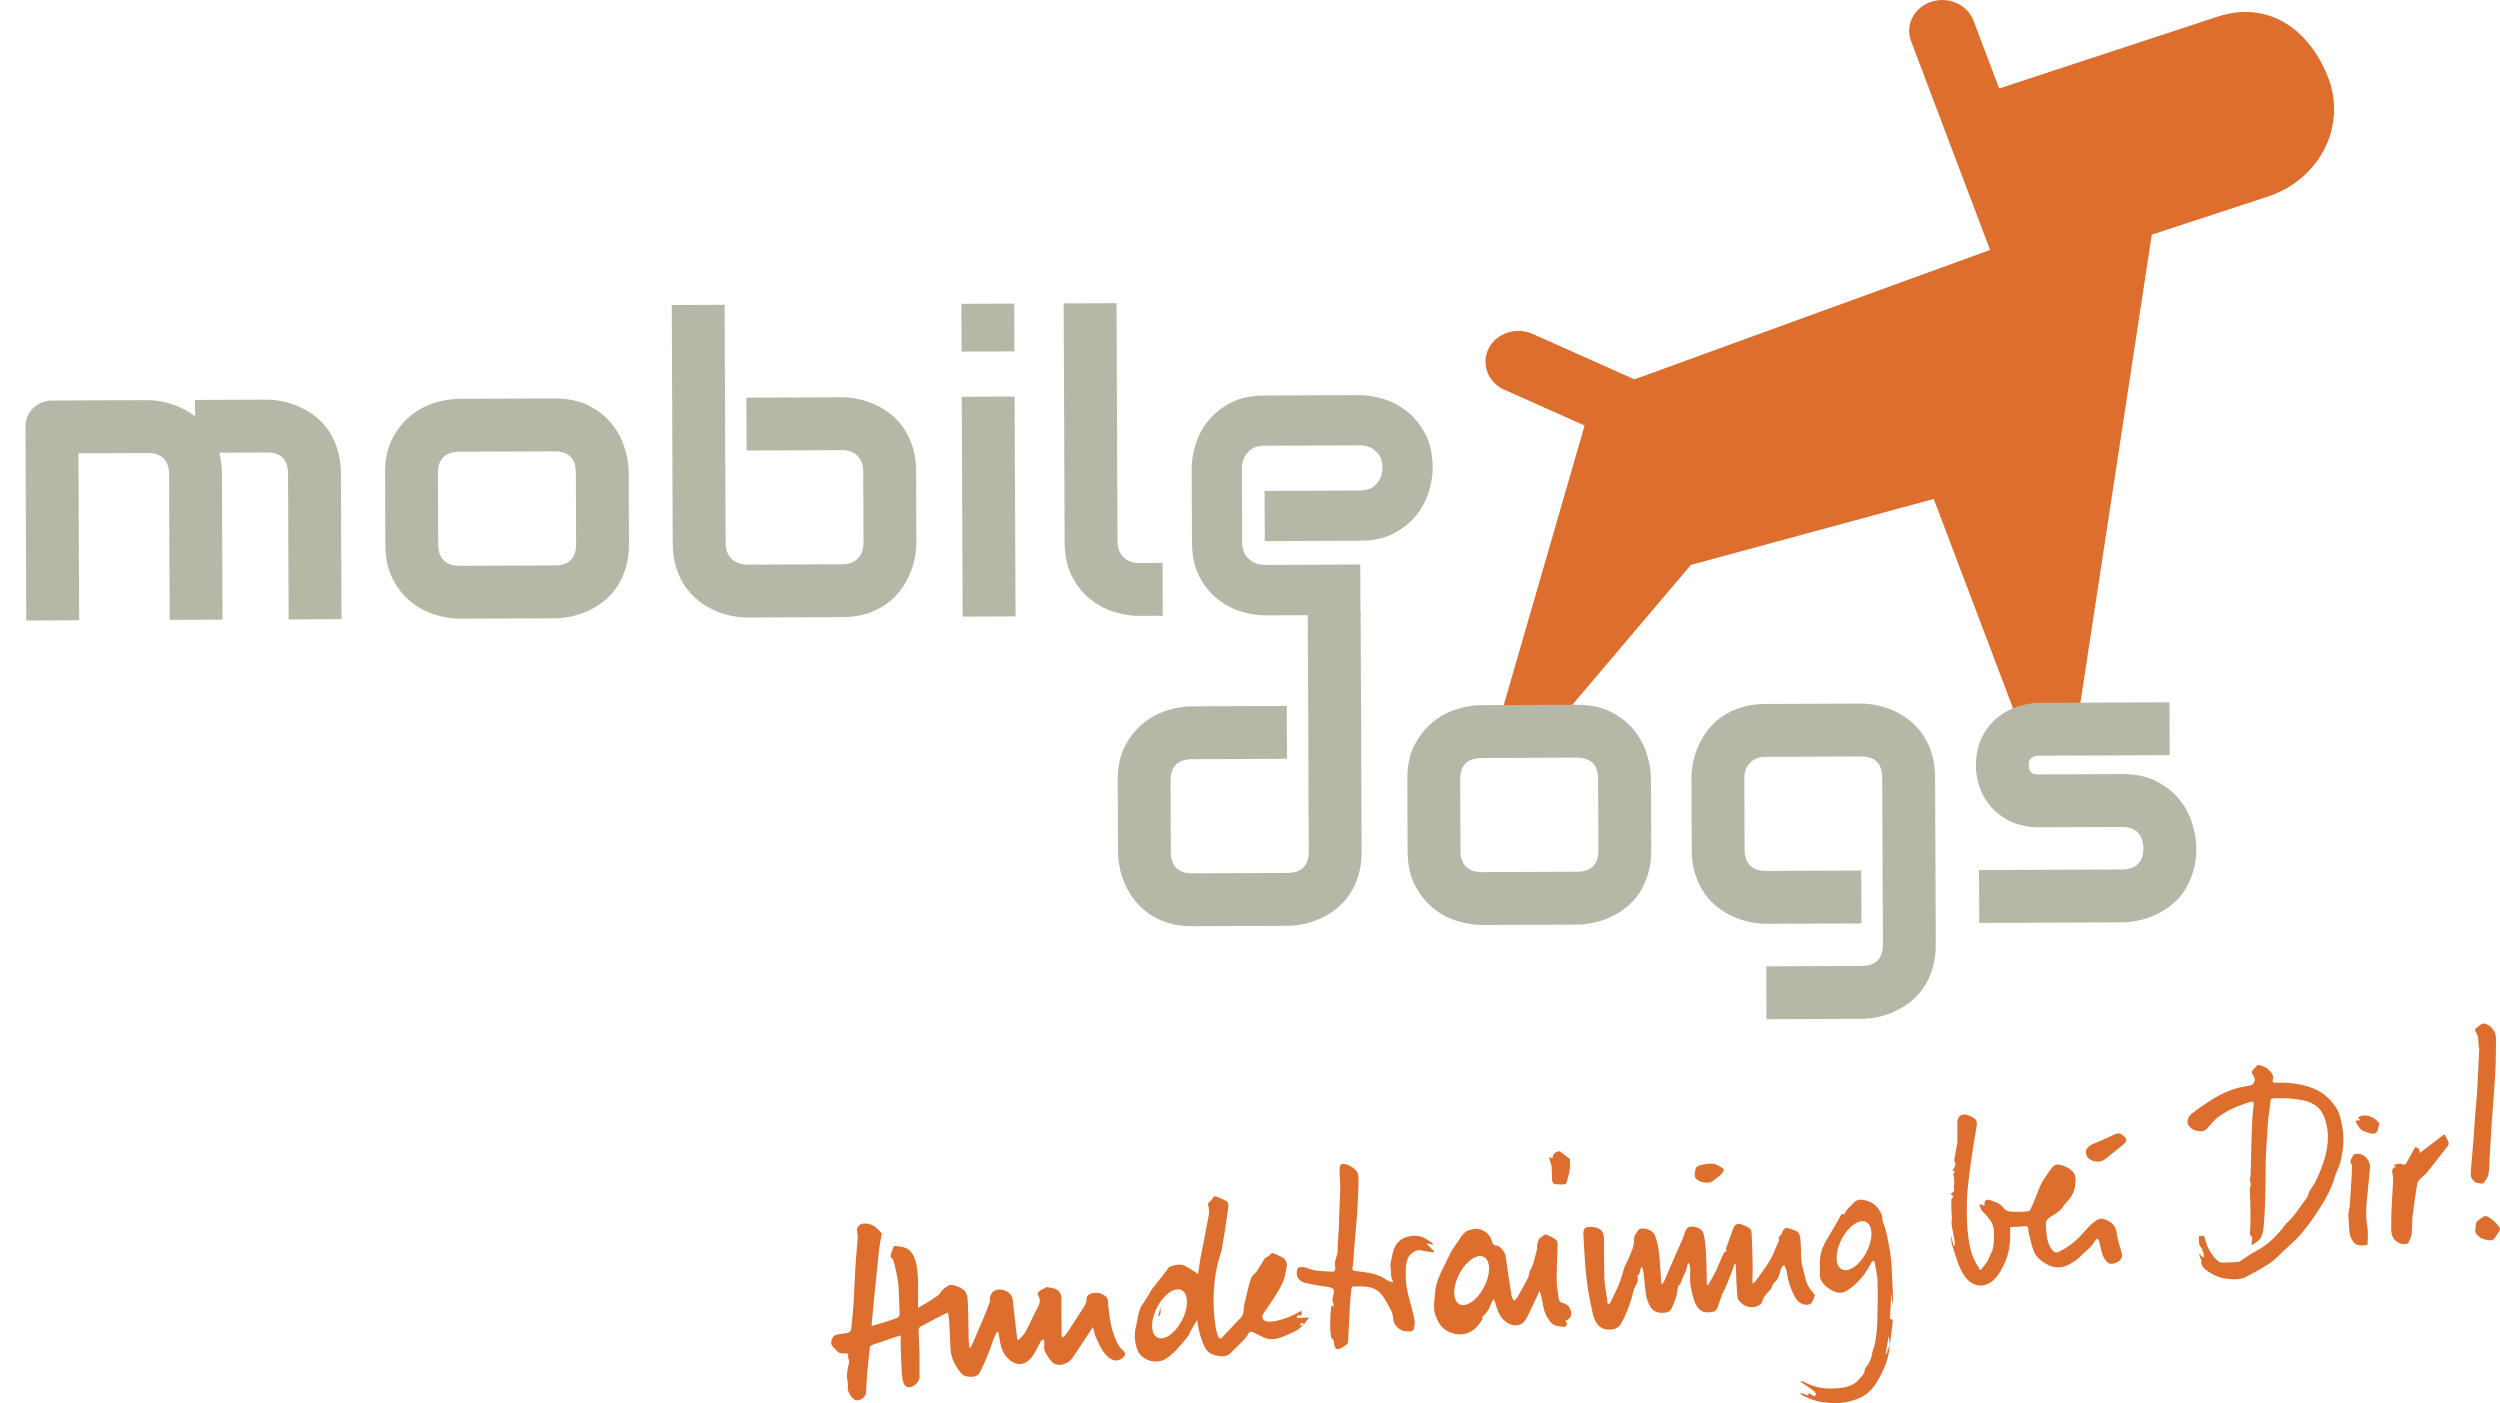 <?xml version="1.0" encoding="utf-8"?>
<!-- Generator: Adobe Illustrator 16.0.0, SVG Export Plug-In . SVG Version: 6.00 Build 0)  -->
<!DOCTYPE svg PUBLIC "-//W3C//DTD SVG 1.1//EN" "http://www.w3.org/Graphics/SVG/1.1/DTD/svg11.dtd">
<svg version="1.1" id="Ñëîé_1" xmlns="http://www.w3.org/2000/svg" xmlns:xlink="http://www.w3.org/1999/xlink" x="0px" y="0px"
	 width="5401.733px" height="3031.772px" viewBox="0 0 5401.733 3031.772" enable-background="new 0 0 5401.733 3031.772"
	 xml:space="preserve">
<path fill="#DD6E2D" d="M3216.49,753.049v-0.088c16.764-33.158,59.512-47.305,94.992-31.51l220.018,98.217l768.406-279.629
	L4129.205,88.763c-13.133-34.588,6.561-72.826,43.676-84.976c37.063-12.196,78.041,6.031,91.172,40.752l55.551,146.605
	L4791.77,35.905c111.285-36.416,200.131,29.944,239.34,133.672c39.301,103.811-19.697,218.649-131.035,255.194l-250.746,82.238
	l-156.271,1024.64H4350.01l-171.773-453.579l-524.689,142.485l-263.742,311.094h-143.047l177.086-612.206l-173.361-77.336
	C3215.002,826.264,3199.729,786.207,3216.49,753.049z"/>
<g>
	<path fill="#B7B7A8" d="M2942.079,1839.315c0.081,19.631-2.338,37.295-7.252,52.984c-4.921,15.696-11.455,29.491-19.604,41.391
		c-8.156,11.898-17.638,22.046-28.438,30.439c-10.808,8.395-22.13,15.253-33.974,20.575c-11.843,5.322-23.844,9.259-35.986,11.795
		c-12.149,2.542-23.646,3.833-34.48,3.878l-206.102,0.854c-19.631,0.081-37.22-2.331-52.766-7.253
		c-15.552-4.914-29.271-11.524-41.171-19.824c-11.899-8.301-22.047-17.851-30.441-28.658c-8.395-10.8-15.253-22.13-20.575-33.973
		c-5.323-11.844-9.26-23.837-11.795-35.987c-2.543-12.143-3.832-23.494-3.875-34.041l-0.641-154.687
		c-0.121-29.291,5.116-54.143,15.73-74.553c10.607-20.403,23.865-37.014,39.784-49.823c15.912-12.81,33.233-22.035,51.961-27.681
		c18.722-5.64,36.001-8.499,51.821-8.564l206.102-0.854l0.473,114.257l-205.223,0.85c-15.236,0.063-26.791,3.998-34.669,11.789
		c-7.878,7.799-11.786,19.165-11.724,34.106l0.637,153.808c0.064,15.532,3.992,27.229,11.791,35.106
		c7.791,7.878,19.165,11.786,34.106,11.725l206.102-0.854c15.525-0.064,27.077-4.067,34.667-12.009
		c7.582-7.941,11.346-19.383,11.284-34.324l-2.135-515.474l114.257-0.473L2942.079,1839.315z"/>
	<path fill="#B7B7A8" d="M3567.854,1836.725c0.081,19.631-2.338,37.295-7.252,52.984c-4.921,15.696-11.455,29.491-19.604,41.391
		c-8.156,11.898-17.639,22.046-28.438,30.439c-10.808,8.395-22.13,15.253-33.973,20.575s-23.844,9.259-35.986,11.795
		c-12.15,2.542-23.646,3.833-34.481,3.878l-206.102,0.854c-15.819,0.065-33.121-2.645-51.89-8.135
		c-18.774-5.484-36.171-14.572-52.188-27.25c-16.024-12.678-29.42-29.17-40.196-49.492c-10.782-20.315-16.228-45.266-16.35-74.859
		l-0.641-154.687c-0.121-29.291,5.117-54.143,15.731-74.553c10.607-20.403,23.865-37.014,39.784-49.822
		c15.911-12.811,33.232-22.036,51.961-27.682c18.722-5.64,36.001-8.499,51.82-8.564l206.102-0.854
		c29.292-0.121,54.219,5.049,74.772,15.511c20.545,10.463,37.156,23.652,49.821,39.564c12.659,15.92,21.892,33.24,27.682,51.962
		c5.791,18.728,8.719,36.149,8.786,52.258L3567.854,1836.725z M3452.96,1683.391c-0.065-15.82-4.068-27.518-12.011-35.106
		c-7.941-7.583-19.383-11.346-34.324-11.284l-205.223,0.85c-15.235,0.063-26.79,3.998-34.668,11.789
		c-7.878,7.799-11.786,19.165-11.724,34.106l0.641,154.687c0.062,14.941,4.063,26.35,12.007,34.227
		c7.942,7.878,19.529,11.785,34.765,11.722l205.223-0.85c15.525-0.064,27.078-4.067,34.668-12.009
		c7.582-7.941,11.346-19.382,11.284-34.323L3452.96,1683.391z"/>
	<path fill="#B7B7A8" d="M4182.616,2040.285c0.081,19.623-2.338,37.287-7.251,52.983c-4.92,15.689-11.454,29.491-19.604,41.391
		c-8.156,11.899-17.639,22.045-28.439,30.439c-10.807,8.395-22.129,15.253-33.973,20.576c-11.844,5.322-23.843,9.252-35.986,11.794
		c-12.149,2.536-23.646,3.834-34.481,3.879l-206.102,0.853l-0.473-114.257l206.102-0.853c15.525-0.064,27.078-4.067,34.668-12.01
		c7.582-7.941,11.346-19.383,11.283-34.323l-1.493-360.788c-0.063-14.941-3.92-26.275-11.567-34.01
		c-7.654-7.727-19.239-11.565-34.765-11.501l-206.102,0.853c-14.063,0.059-25.183,4.431-33.345,13.103
		c-8.168,8.679-12.223,19.605-12.168,32.789l0.641,154.687c0.062,14.941,4.063,26.35,12.007,34.228
		c7.941,7.877,19.528,11.784,34.765,11.722l205.223-0.85l0.474,114.257l-206.102,0.853c-10.842,0.045-22.273-1.15-34.292-3.593
		c-12.027-2.436-23.977-6.273-35.864-11.498c-11.887-5.224-23.272-11.988-34.142-20.293c-10.877-8.304-20.443-18.372-28.689-30.203
		c-8.254-11.831-14.903-25.571-19.946-41.227c-5.05-15.648-7.608-33.292-7.689-52.923l-0.641-154.687
		c-0.045-10.835,1.15-22.265,3.593-34.291c2.437-12.021,6.273-23.977,11.498-35.864c5.224-11.887,11.988-23.266,20.292-34.142
		c8.305-10.87,18.373-20.436,30.204-28.689c11.831-8.247,25.495-14.896,41.007-19.945c15.505-5.043,33.072-7.607,52.703-7.689
		l206.102-0.853c10.835-0.045,22.342,1.157,34.512,3.592c12.164,2.442,24.195,6.272,36.083,11.497
		c11.887,5.224,23.266,11.988,34.142,20.293c10.87,8.304,20.437,18.372,28.69,30.203c8.247,11.831,14.896,25.502,19.944,41.007
		c5.043,15.512,7.608,33.08,7.689,52.703L4182.616,2040.285z"/>
	<path fill="#B7B7A8" d="M4745.577,1831.849c0.081,19.631-2.338,37.295-7.252,52.984c-4.921,15.696-11.455,29.491-19.604,41.391
		c-8.156,11.899-17.639,22.046-28.438,30.439c-10.808,8.395-22.13,15.253-33.973,20.575c-11.843,5.323-23.844,9.26-35.986,11.795
		c-12.15,2.543-23.646,3.833-34.481,3.878l-309.372,1.281l-0.474-114.257l308.493-1.277c15.525-0.064,27.229-4.067,35.107-12.011
		c7.877-7.943,11.785-19.384,11.724-34.325c-1.597-30.461-17.04-45.634-46.332-45.513l-177.098,0.733
		c-25.2,0.104-46.6-4.201-64.214-12.918c-17.614-8.716-31.942-19.643-42.983-32.78c-11.041-13.139-19.01-27.313-23.907-42.529
		c-4.896-15.209-7.372-29.413-7.427-42.596c-0.105-25.488,4.345-46.965,13.356-64.437c9.005-17.464,20.372-31.649,34.102-42.548
		c13.723-10.892,28.632-18.796,44.727-23.696c16.088-4.9,31.171-7.38,45.233-7.438l280.808-1.162l0.473,114.257l-279.929,1.158
		c-5.864,0.024-10.476,0.703-13.835,2.035c-3.365,1.332-5.852,3.101-7.448,5.305c-1.604,2.204-2.55,4.557-2.827,7.043
		c-0.285,2.493-0.42,4.911-0.41,7.253c0.308,4.688,1.202,8.344,2.683,10.975c1.474,2.63,3.314,4.532,5.517,5.689
		c2.202,1.165,4.69,1.813,7.479,1.947c2.782,0.14,5.494,0.196,8.131,0.186l177.098-0.733c29.292-0.121,54.22,5.05,74.771,15.512
		c20.547,10.462,37.157,23.652,49.823,39.564c12.659,15.92,21.891,33.239,27.682,51.961
		C4742.581,1798.317,4745.51,1815.74,4745.577,1831.849z"/>
</g>
<g>
	<path fill="#B7B7A8" d="M480.849,1338.937l-114.257,0.473l-1.305-315.085c-0.063-14.941-4.064-26.274-12.007-34.008
		c-7.942-7.726-19.678-11.563-35.203-11.499l-148.534,0.614l1.494,360.787l-114.257,0.474l-1.732-418.355
		c-0.033-7.91,1.399-15.312,4.303-22.21c2.896-6.892,6.978-12.918,12.229-18.068c5.253-5.145,11.389-9.201,18.407-12.161
		c7.02-2.954,14.484-4.455,22.395-4.487l206.102-0.854c15.82-0.065,32.817,2.652,51.01,8.139
		c18.186,5.493,35.505,14.354,51.967,26.592l-0.146-35.156L576,863.49c10.835-0.045,22.266,1.158,34.292,3.594
		c12.021,2.442,23.977,6.272,35.863,11.497s23.266,11.989,34.142,20.294c10.87,8.304,20.437,18.371,28.69,30.202
		c8.247,11.832,14.896,25.503,19.945,41.008c5.042,15.512,7.607,33.079,7.688,52.702l1.305,315.085l-114.256,0.473l-1.305-315.085
		c-0.063-14.941-3.845-26.275-11.348-34.01c-7.503-7.728-19.02-11.567-34.545-11.503l-102.831,0.426
		c3.862,14.047,5.834,29.274,5.902,45.679L480.849,1338.937z"/>
	<path fill="#B7B7A8" d="M1359.082,1174.899c0.081,19.631-2.338,37.294-7.252,52.983c-4.921,15.697-11.455,29.492-19.604,41.391
		c-8.156,11.899-17.638,22.046-28.438,30.439c-10.808,8.395-22.13,15.253-33.974,20.576c-11.843,5.322-23.844,9.259-35.986,11.795
		c-12.149,2.542-23.646,3.833-34.48,3.878l-206.102,0.854c-15.82,0.065-33.122-2.645-51.891-8.136
		c-18.773-5.483-36.17-14.572-52.188-27.25c-16.024-12.677-29.42-29.17-40.196-49.491c-10.782-20.315-16.228-45.266-16.35-74.859
		l-0.641-154.687c-0.121-29.291,5.117-54.143,15.731-74.553c10.607-20.404,23.865-37.014,39.784-49.823
		c15.912-12.811,33.233-22.035,51.961-27.682c18.722-5.639,36.001-8.498,51.821-8.563l206.102-0.854
		c29.291-0.121,54.218,5.049,74.771,15.511c20.546,10.462,37.157,23.652,49.821,39.564c12.659,15.919,21.892,33.239,27.682,51.961
		c5.791,18.729,8.719,36.15,8.786,52.259L1359.082,1174.899z M1244.188,1021.564c-0.065-15.82-4.068-27.517-12.011-35.106
		c-7.941-7.582-19.382-11.346-34.323-11.283l-205.223,0.85c-15.236,0.063-26.791,3.997-34.669,11.789
		c-7.878,7.799-11.786,19.164-11.724,34.105l0.641,154.687c0.062,14.941,4.063,26.351,12.007,34.228
		c7.942,7.877,19.529,11.784,34.766,11.722l205.223-0.85c15.525-0.064,27.077-4.067,34.667-12.009
		c7.582-7.942,11.346-19.383,11.284-34.324L1244.188,1021.564z"/>
	<path fill="#B7B7A8" d="M1980.023,1172.328c0.045,10.842-1.158,22.272-3.594,34.292c-2.442,12.027-6.273,23.977-11.497,35.864
		c-5.225,11.887-11.989,23.272-20.294,34.142c-8.305,10.877-18.372,20.51-30.203,28.909c-11.83,8.398-25.5,15.122-41.005,20.165
		c-15.512,5.05-33.079,7.607-52.703,7.689l-206.102,0.853c-10.841,0.045-22.272-1.15-34.292-3.593
		c-12.027-2.436-23.977-6.273-35.864-11.498c-11.887-5.224-23.272-11.988-34.141-20.293c-10.877-8.304-20.512-18.372-28.91-30.202
		c-8.398-11.831-15.123-25.571-20.166-41.226c-5.05-15.648-7.608-33.292-7.689-52.923l-2.135-515.474l114.257-0.473l2.135,515.474
		c0.058,14.063,4.499,25.249,13.322,33.563s19.827,12.442,33.01,12.388l206.102-0.853c14.351-0.06,25.539-4.35,33.565-12.884
		c8.02-8.527,12.004-19.673,11.947-33.447l-0.641-154.687c-0.06-14.351-4.356-25.538-12.884-33.564
		c-8.534-8.02-19.537-12.005-33.009-11.948l-206.102,0.853l-0.473-114.257l206.102-0.853c10.835-0.045,22.266,1.157,34.292,3.593
		c12.021,2.442,23.977,6.273,35.864,11.497c11.887,5.225,23.265,11.989,34.141,20.294c10.87,8.304,20.437,18.372,28.69,30.203
		c8.247,11.831,14.896,25.502,19.945,41.007c5.043,15.512,7.608,33.079,7.689,52.702L1980.023,1172.328z"/>
	<path fill="#B7B7A8" d="M2191.889,759.241l-114.257,0.473l-0.428-103.271l114.257-0.473L2191.889,759.241z M2194.26,1331.843
		l-114.257,0.473l-1.967-475.044l114.257-0.473L2194.26,1331.843z"/>
	<path fill="#B7B7A8" d="M2512.42,1330.525l-50.976,0.211c-16.411,0.068-33.925-2.641-52.55-8.132
		c-18.63-5.484-36.026-14.573-52.188-27.25c-16.168-12.677-29.564-29.17-40.196-49.492c-10.631-20.315-16.008-45.267-16.13-74.86
		l-2.135-515.474l114.257-0.473l2.135,515.474c0.058,14.063,4.499,25.249,13.322,33.563s19.827,12.442,33.011,12.388l50.976-0.211
		L2512.42,1330.525z"/>
	<path fill="#B7B7A8" d="M3095.571,1010.384c0.065,15.82-2.652,32.902-8.138,51.231c-5.493,18.335-14.431,35.367-26.814,51.087
		c-12.392,15.728-28.597,28.903-48.617,39.533c-20.026,10.63-44.393,16.005-73.102,16.123l-206.102,0.854l-0.45-108.544
		l206.102-0.854c15.525-0.063,27.515-4.872,35.977-14.431c8.453-9.552,12.654-21.366,12.597-35.429
		c-0.062-14.941-4.876-26.635-14.427-35.097c-9.559-8.455-21.078-12.657-34.55-12.602l-206.102,0.854
		c-15.532,0.064-27.521,4.88-35.977,14.432c-8.461,9.559-12.654,21.365-12.597,35.428l0.661,159.521
		c0.063,15.236,4.869,27.081,14.428,35.535c9.553,8.462,21.367,12.656,35.43,12.598l205.223-0.85l0.451,108.983l-206.102,0.854
		c-15.82,0.065-32.902-2.645-51.23-8.138c-18.335-5.485-35.368-14.424-51.088-26.815c-15.728-12.383-28.903-28.589-39.533-48.615
		c-10.629-20.02-16.004-44.388-16.122-73.103l-0.664-160.399c-0.065-15.82,2.645-32.895,8.138-51.229
		c5.484-18.329,14.423-35.361,26.813-51.089c12.385-15.72,28.59-28.902,48.617-39.532c20.02-10.63,44.387-16.004,73.103-16.123
		l206.102-0.854c15.82-0.065,32.895,2.652,51.229,8.138c18.329,5.493,35.361,14.432,51.089,26.815
		c15.72,12.391,28.902,28.596,39.531,48.615C3090.077,957.309,3095.452,981.676,3095.571,1010.384z"/>
</g>
<rect id="_x3C_Slice_x3E_" x="3379.014" y="2531.602" fill="none" width="8" height="84"/>
<g>
	<g>
		<defs>
			<rect id="SVGID_1_" x="1796.013" y="2211.602" width="3605.719" height="820.171"/>
		</defs>
		<clipPath id="SVGID_2_">
			<use xlink:href="#SVGID_1_"  overflow="visible"/>
		</clipPath>
		<g clip-path="url(#SVGID_2_)">
			<defs>
				<rect id="SVGID_3_" x="1796.013" y="2211.602" width="3605.715" height="820.171"/>
			</defs>
			<clipPath id="SVGID_4_">
				<use xlink:href="#SVGID_3_"  overflow="visible"/>
			</clipPath>
			<path clip-path="url(#SVGID_4_)" fill="#DD6E2D" d="M2511.951,2891.459c3.413,0.172,6.773-0.376,8.585-2.729
				C2517.594,2890.123,2514.714,2891.048,2511.951,2891.459 M2507.742,2824.479l1.098-3.585
				C2508.244,2821.978,2507.909,2823.188,2507.742,2824.479 M2507.742,2824.479l-6.231,20.396c1.047-2.284,3.141-2.284,4.189-2.284
				C2509.092,2837.041,2506.987,2829.983,2507.742,2824.479 M4083.642,2850.243c0.869-17.439,1.748-34.547,2.627-51.655l1.414,0.058
				c0.356,6.863,0.754,13.784,1.131,20.659c1.172-6.008,1.821-11.969,1.424-17.885c-2.25-34.352-1.478-68.91-7.497-103.069
				c-3.497-19.985-6.775-39.834-14.595-58.769c-0.88-2.114-0.65-4.569-0.975-6.875c-0.344-2.445-0.271-5.038-1.172-7.253
				c-6.126-14.846-15.853-26.381-32.438-31.04c-9.643-2.696-19.192-4.808-27.568,3.848c-7.874,8.212-17.213,15.179-21.319,26.416
				c-4.073-4.031-5.695-1.096-7.391,1.793c-9.372,16.24-18.344,32.766-28.323,48.628c-8.398,13.407-14.365,27.626-16.115,42.906
				c-1.423,12.209-0.292,24.646-0.554,36.957c-0.398,18.261,21.077,32.195,34.615,36.945c12.9,4.477,23.538-2.547,32.218-8.988
				c19.788-14.846,33.862-34.683,45.18-56.211c0.682-1.256,2.377-2.021,3.622-2.979c0.88,1.106,2.378,2.111,2.576,3.311
				c2.326,14.47,6,28.928,6.377,43.443c0.775,29.738,0.273,59.534-0.702,89.273c-0.471,14.801-2.848,29.51-5.099,44.163
				c-1.026,6.624-4.827,12.882-5.748,19.46c-1.623,11.969-6.094,22.304-13.967,31.623c-2.084,2.445-2.2,6.487-3.204,9.856
				c-0.346,1.153-0.273,2.684-1.048,3.507c-6.753,7.252-12.575,16.045-20.793,21.184c-15.771,9.811-34.585,10.576-52.856,10.621
				c-19.968,0.046-38.761-5.139-56.226-14.652c-1.707-0.913-3.948-1.005-5.979-1.495c-0.271,0.535-0.522,1.017-0.774,1.495
				c9.726,6.727,19.601,13.306,29.065,20.328c2.125,1.576,3.351,4.706,4.073,7.345c0.23,0.913-2.827,3.757-3.674,3.518
				c-2.67-0.675-5.069-2.411-7.394-3.952c-1.351-0.868-2.377-2.204-3.874-3.644c-0.869,2.25-1.424,3.792-2.23,5.904
				c-5.361-1.919-10.366-3.745-15.361-5.527l-0.931,1.302c1.204,1.291,2.135,2.981,3.602,3.746
				c13.59,6.681,27.463,12.643,42.761,14.847c19.161,2.741,38.458,3.895,57.274-0.811c11.747-2.936,23.872-6.83,33.945-13.122
				c19.485-12.197,29.935-32.046,39.588-51.563c8.995-18.205,14.408-37.722,16.114-57.992c-2.628,6.624-5.245,13.213-7.854,19.837
				c-0.47-0.138-0.889-0.24-1.34-0.331c2.116-12.448,4.219-24.852,6.345-37.288c0.168-0.046,0.399-0.148,0.599-0.194
				c0.721,6.053,1.401,12.105,2.126,18.159c2.072-16.195,4.218-32.378,6.124-48.629
				C4089.934,2853.223,4089.61,2848.998,4083.642,2850.243 M4031.352,2708.321c-15.381,27.729-39.223,42.712-53.242,33.462
				c-14.032-9.25-12.932-39.241,2.45-66.981c15.381-27.729,39.222-42.713,53.242-33.462
				C4047.832,2650.591,4046.733,2680.581,4031.352,2708.321 M2561.235,2792.718c-0.922-0.993-2-1.885-3.183-2.661
				c-0.587-0.217-1.183-0.354-1.77-0.41c3.958,3.277,6.492,8.405,7.644,14.743c0.429-1.29,0.617-2.535,0.617-3.724
				C2564.542,2797.617,2563.266,2794.911,2561.235,2792.718 M2507.742,2824.479l1.098-3.585
				C2508.244,2821.978,2507.909,2823.188,2507.742,2824.479 M2507.742,2824.479l-6.231,20.396c1.047-2.284,3.141-2.284,4.189-2.284
				C2509.092,2837.041,2506.987,2829.983,2507.742,2824.479 M2507.742,2824.479l-6.231,20.396c1.047-2.284,3.141-2.284,4.189-2.284
				C2509.092,2837.041,2506.987,2829.983,2507.742,2824.479 M2507.742,2824.479l1.098-3.585
				C2508.244,2821.978,2507.909,2823.188,2507.742,2824.479 M2507.742,2824.479l1.098-3.585
				C2508.244,2821.978,2507.909,2823.188,2507.742,2824.479 M2501.511,2844.875c1.047-2.284,3.141-2.284,4.189-2.284
				c3.392-5.55,1.287-12.607,2.042-18.112L2501.511,2844.875z M2801.846,2848.016c0.565-2.592,0.922-4.191,1.277-5.722
				c3.309-0.147,6.22-0.285,9.571-0.479c-0.179-3.175-0.325-5.813-0.503-9.376c-2.953,1.303-5.508,1.976-7.581,3.322
				c-13.465,8.692-28.584,13.603-43.986,17.635c-6.324,1.633-13.13,2.352-19.706,2.261c-11.256-0.149-16.658-8.702-11.161-17.257
				c6.324-9.901,13.361-19.323,19.758-29.122c5.832-8.931,11.601-17.976,16.71-27.237c3.561-6.441,6.681-13.316,8.681-20.283
				c2.628-9.125,4.272-18.501,5.643-27.865c0.419-2.89-1.068-6.201-2.346-9.033c-4.051-8.942-13.642-10.634-21.443-14.71
				c-5.371-2.845-9.905-4.432-13.663,2.353c-1.079,1.93-4.398,2.649-6.66,3.985c-1.424,0.88-3.256,1.634-4.042,2.89
				c-5.35,8.646-10.229,17.587-15.789,26.084c-2.429,3.758-6.24,6.636-9.266,10.051c-1.56,1.78-3.403,3.598-4.074,5.768
				c-2.554,8.027-4.805,16.147-6.931,24.268c-1.539,5.95-2.586,12.016-4.009,18.021c-1.435,6.099-3.76,12.06-4.461,18.262
				c-1.005,9.17,0.24,18.341-7.55,26.096c-13.747,13.738-26.594,28.346-39.997,42.428c-3.151,3.266-6.837,2.009-8.313-2.8
				c-2.021-6.429-4.294-12.973-5.32-19.597c-4.952-31.909-5.685-64.012-2.659-96.115c1.173-12.436,3.299-24.839,6.01-37.048
				c2.911-13.019,8.083-25.604,10.439-38.726c5.016-27.82,9.058-55.835,12.952-83.85c0.785-5.823,2.252-13.122-4.125-17.107
				c-6.618-4.088-14.073-6.966-21.391-9.901c-3.246-1.246-6.199-0.628-7.518,3.746c-0.754,2.455-3.863,4.134-5.665,6.395
				c-1.863,2.308-5.423,5.573-4.806,7.206c5.78,15.041,0.115,29.5-2.23,43.924c-3.811,23.16-9.13,46.128-13.402,69.241
				c-2.23,12.004-3.644,24.166-5.612,37.528c-2.712-2.067-4.429-3.598-6.324-4.762c-7.34-4.558-14.386-9.696-22.177-13.352
				c-10.68-5.002-21.778-2.066-32.039,1.68c-3.686,1.348-5.811,6.636-8.691,10.142c-0.534,0.673-1.099,1.347-1.634,2.021
				c-9.946,12.585-19.883,25.216-29.777,37.857c-0.67,0.823-0.901,1.931-1.456,2.832c-4.23,6.921-8.47,13.899-12.701,20.81
				c-3.884,6.35-9.255,12.311-11.36,19.186c-3.706,12.106-5.047,24.885-8.146,37.231c-4.031,16.137-2.858,31.576,2.367,47.475
				c8.522,25.947,41.431,33.347,59.65,22.875c20.836-11.957,34.259-30.516,48.918-47.909c4.334-5.139,6.376-12.014,9.706-17.964
				c3.35-5.974,7.015-11.729,11.392-19.038c2.408,11.729,3.727,21.722,6.596,31.281c3.099,10.289,6.439,20.807,11.832,30.137
				c6.397,11.045,17.904,14.79,31.087,16.526c11.203,1.438,19.318-2.011,25.695-9.319c12.155-13.99,28.479-24.508,37.033-41.524
				c0.712-1.394,5.466-2.398,7.382-1.588c8.377,3.654,16.281,8.224,24.543,12.061c11.423,5.287,23.547,4.328,34.814,0.583
				c12.627-4.227,24.815-9.948,36.636-16.001c5.529-2.855,9.738-8.005,14.512-12.116c0.011-0.035,0-0.058,0.011-0.081
				c-0.974,0.332-1.937,0.766-2.932,0.902c-1.937,0.343-3.937,0.435-5.906,0.629c1.1-1.349,1.896-3.222,3.32-3.941
				c2.544-1.336,5.737-2.523,5.518,2.41c0.031-0.011,0.063-0.021,0.094-0.034c3.979-5.104,7.968-10.21,12.208-15.589
				C2819.833,2847.091,2811.113,2847.525,2801.846,2848.016 M2552.366,2855.53c-8.942,16.138-20.752,27.957-31.83,33.2
				c-2.942,1.393-5.822,2.317-8.585,2.729c-4.744,0.731-9.131-0.022-12.827-2.466c-14.031-9.251-12.931-39.242,2.45-66.97
				c15.381-27.74,39.222-42.725,53.253-33.462c0.502,0.332,0.995,0.696,1.455,1.085c3.958,3.277,6.492,8.405,7.644,14.743
				C2566.428,2818.038,2562.492,2837.271,2552.366,2855.53 M2808.16,2864.655c0.01-0.011,0.021-0.011,0.031-0.022l-0.031,0.033
				V2864.655z M2508.84,2820.894c-0.596,1.084-0.931,2.295-1.098,3.585L2508.84,2820.894z M2505.7,2842.591
				c3.392-5.55,1.287-12.607,2.042-18.112l-6.231,20.396C2502.558,2842.591,2504.652,2842.591,2505.7,2842.591 M2507.742,2824.479
				l-6.231,20.396c1.047-2.284,3.141-2.284,4.189-2.284C2509.092,2837.041,2506.987,2829.983,2507.742,2824.479 M2507.742,2824.479
				l1.098-3.585C2508.244,2821.978,2507.909,2823.188,2507.742,2824.479 M2507.742,2824.479l1.098-3.585
				C2508.244,2821.978,2507.909,2823.188,2507.742,2824.479 M2507.742,2824.479l-6.231,20.396c1.047-2.284,3.141-2.284,4.189-2.284
				C2509.092,2837.041,2506.987,2829.983,2507.742,2824.479 M5060.924,2434.299c-2.701-15.041-5.496-29.27-14.346-42.472
				c-13.748-20.477-31.914-35.13-55.773-42.862c-23.947-7.742-48.711-10.575-73.871-9.512c-5.904,0.285-7.652-2.547-6.156-6.784
				c2.775-8.121-1.572-13.259-6.398-18.787c-6.438-7.399-15.391-11.009-24.438-12.973c-2.701-0.583-7.027,6.188-10.668,9.467
				c-4.357,3.94-5.174,7.355-1.102,12.54c7.645,9.798,2.598,21.767-9.297,23.217c-31.934,3.884-60.08,16.617-86.246,33.965
				c-12.689,8.417-25.412,16.822-37.232,26.335c-4.418,3.553-8.346,9.901-8.848,15.326c-0.9,9.902,8.92,19.564,19.424,21.438
				c3.895,0.708,7.945,1.347,11.82,0.959c2.867-0.251,6.293-1.45,8.271-3.369c9.57-9.365,17.539-20.66,28.313-28.449
				c20.344-14.698,43.828-24.165,68.068-31.611c5.057-1.541,7.654-0.193,7.078,5.379c-1.225,12.3-2.795,24.6-3.318,36.958
				c-1.131,25.707-1.729,51.413-2.451,77.122c-0.377,12.06-0.461,24.164-0.826,36.226c-0.23,7.022-3.1,14.081,0.471,21.104
				c0.555,1.052-0.146,2.787-0.471,4.181c-0.576,2.547-2,5.036-1.875,7.537c1.424,32.103,2.775,64.16,0.42,96.252
				c-0.127,1.438,0.574,3.46,1.674,4.374c3.803,3.221,3.676,6.817,2.451,11.055c-0.725,2.592-0.502,5.424-0.701,8.12
				c0.605,0.285,1.256,0.525,1.885,0.811c3.863-2.695,7.936-5.139,11.559-8.073c10.5-8.452,11.549-21.482,12.699-32.526
				c2.922-28.3,3.152-56.896,3.969-85.345c0.609-20.854-0.072-41.707,0.65-62.516c0.68-19.7,2.451-39.31,3.674-58.964
				c0.432-6.818,0.283-13.646,1.047-20.374c1.455-12.973,3.656-25.844,5.027-38.817c1.004-9.423,0.607-9.812,10.795-10.143
				c20.344-0.719,40.615,0.149,60.633,4.466c21.59,4.614,37.486,15.668,45.16,36.089c9.088,24.132,9.822,48.913,4.596,73.901
				c-5.004,24.029-14.27,46.767-25.137,68.82c-2.902,5.903-7.75,10.849-10.922,16.617c-2.65,4.808-3.1,10.917-6.326,15.199
				c-13.547,17.862-24.74,37.517-41.766,52.854c-1.895,1.77-3.645,3.745-5.193,5.813c-17.139,22.532-36.436,42.713-62.551,56.211
				c-11.799,6.11-22.396,14.276-33.588,21.438c-1.424,0.959-3.068,2.066-4.67,2.158c-11.455,0.674-22.867,1.451-34.291,1.451
				c-3.445,0-7.748-1.395-10.24-3.609c-13.979-12.393-22.271-28.163-27.193-45.648c-1.35-4.854-1.328-11.488-10.094-7.789
				c-0.826,0.389-2.229-0.433-3.455-0.719c-0.125,1.782-0.521,3.072-0.25,4.283c1.506,6.246-1.518,12.962,3.781,19.071
				c3.539,4.031,4.939,9.946,6.668,15.189c0.754,2.398-0.053,5.276-0.219,9.263c-3.707-3.645-5.959-5.905-8.209-8.12
				c-0.516,0.342-1.018,0.685-1.539,1.061c1.191,2.89,2.365,5.723,3.568,8.601c0.545,1.394,1.803,2.832,1.572,4.044
				c-1.729,8.976,3.529,15.131,9.748,20.03c12.826,9.947,27.244,17.063,44.059,19.117c15.369,1.885,30.709,2.604,44.637-4.796
				c17.172-9.08,34.186-18.638,50.258-29.408c10.166-6.862,18.637-16.091,27.559-24.553c13.695-12.974,28.344-25.229,40.33-39.504
				c14.473-17.21,27.518-35.7,39.496-54.635c12.795-20.272,24.658-41.138,31.182-64.48c3.299-11.82,9.979-22.83,12.973-34.695
				C5063.049,2485.668,5065.572,2460.303,5060.924,2434.299 M4953.035,2675.807c-2.521,1.977-5.172,3.804-7.611,5.916
				c-13.748,11.866-27.391,23.789-41.17,35.654c-1.443,1.2-3.289,2.399-5.141,2.696c-8.25,1.438-11.371,8.165-16.471,12.837
				c0.377,0.616,0.723,1.244,1.102,1.861c6.324-2.501,13.264-4.123,18.791-7.732c5.824-3.746,10.293-9.422,15.289-14.275
				c9.727-9.457,19.379-19.015,29.191-28.346c2.523-2.444,5.676-4.226,8.555-6.35L4953.035,2675.807z M4976.563,2647.564
				c-2.375,6.235-11.945,4.271-14.396,10.415c0.576,0.399,1.119,0.822,1.697,1.211c1.799-0.628,3.654-1.918,5.422-1.827
				C4976.805,2657.706,4978.133,2656.313,4976.563,2647.564 M4865.041,2743.039c-1.34,0.674-2.113,2.501-3.139,3.803
				c1.852,0.47,4.721,1.965,5.318,1.336c2.303-2.352,3.854-5.333,5.369-7.64C4870.697,2741.121,4867.703,2741.749,4865.041,2743.039
				 M5139.869,2425.802c-9.496-10.964-21.17-17.302-36.436-15.098c-2.92,0.435-5.645,2.365-8.867,3.803
				c2.449,2.741,3.695,4.078,5.916,6.579c-8.064-1.485-11.771,0.286-10.115,3.7c2.021,4.134,4.994,7.834,7.516,11.717
				c5.078,7.743,14.021,8.852,21.896,11.741c5.82,2.112,12.699,2.009,15.766-2.547c3.404-5.094,3.73-12.117,5.301-18.364
				C5140.949,2426.899,5140.27,2426.271,5139.869,2425.802 M3721.74,2524.019c-9.529-7.412-20.093-11.489-32.678-9.423
				c-4.324,0.822-8.617,1.634-12.942,2.41c-6.031,1.097-12.009,3.837-12.679,9.661c-0.922,7.583-5.142,16.663,4.229,22.67
				c3.225,2.067,6.827,4.191,10.566,4.809c8.24,1.484,16.144,3.164,24.06-3.46c6.911-5.769,14.607-10.337,20.24-17.726
				C3725.698,2528.723,3725.059,2526.611,3721.74,2524.019 M5401.477,2654.005c-5.299-9.9-13.844-17.016-23.045-23.548
				c-4.348-3.084-8.869-4.135-13.393-1.108c-4.775,3.175-9.205,6.863-13.592,10.529c-1.926,1.577-4.01,20.991-2.752,23.104
				c0.102,0.147,0.344,0.251,0.449,0.479c7.246,12.506,19.371,16.104,35.391,16.583c0.848-0.674,3.738-2.204,5.477-4.568
				c3.861-5.229,7.234-10.758,10.543-16.377C5401.424,2657.648,5402.125,2655.25,5401.477,2654.005 M3392.151,2505.471
				c0-1.165-1.613-2.454-2.765-3.368c-6.816-5.23-13.684-10.37-19.422-14.698c-11.445,1.302-14.67,7.834-15.79,15.851
				c-2.712-1.29-4.429-2.158-7.497-3.654c0.796,2.891,1.152,4.181,1.54,5.527c1.455,5.243,3.727,10.439,4.251,15.772
				c0.889,9.217,0.659,18.593,1.015,27.865c0.199,5.049,1.769,9.514,7.937,9.993c5.497,0.435,11.088,0.184,16.606,0.435
				c4.638,0.239,6.732-1.919,7.654-6.155c1.79-8.212,4.627-16.287,5.8-24.6C3392.579,2520.9,3392.213,2513.157,3392.151,2505.471
				 M4586.453,2452.995c-0.354-0.286-0.678-0.572-1.004-0.823c-4.869-3.837-9.361-4.42-15.57-1.382
				c-15.664,7.584-31.809,14.367-47.932,21.082c-9.09,3.849-15.361,10.861-15.236,17.93c0.9,3.027,1.152,6.396,2.795,8.943
				c7.268,10.895,24.596,14.846,36.188,7.686c7.047-4.374,13.139-10.187,19.641-15.384c7.279-5.813,14.775-11.34,21.664-17.484
				C4597.104,2464.575,4596.799,2461.697,4586.453,2452.995 M5120.699,2524.874c1.854-18.204-14.041-34.638-30.709-31.508
				c-2,0.331-4.943,1.336-5.498,2.775c-2.502,6.497-9.801,12.447-3.047,20.385c0.797,0.947,0.576,2.832,0.523,4.316
				c-0.178,7.024-0.355,14.035-0.773,21.002c-0.826,14.413-1.855,28.791-2.797,43.204c-0.482,6.966-0.68,13.979-1.455,20.945
				c-0.65,6.099-2.848,12.151-2.795,18.204c0.125,11.683,1.518,23.309,2.094,34.992c0.428,8.6,2.848,16.479,8.051,23.458
				c7.371,9.89,17.822,9.559,31.16,6.955c0.273-8.497,0.955-17.199,0.754-25.901c-0.145-6.339-1.496-12.632-2.229-18.981
				c-2.221-19.312-1.623-38.577,0.648-57.901C5117.035,2566.205,5118.658,2545.5,5120.699,2524.874 M5290.521,2468.229
				c-2.41-5.904-5.676-11.489-8.828-17.588c-17.988,13.692-34.992,26.621-53.305,40.6c0.053-8.165-3.068-11.431-10.072-12.585
				c-6.471,11.773-12.816,23.549-19.518,35.118c-0.953,1.644-4.9,3.699-5.496,3.231c-7.32-5.573-14.271-0.342-21.664-0.239
				c1.969,1.826,3.518,3.208,5.025,4.603c-1.799,0.822-4.156,1.21-5.256,2.547c-1.465,1.826-2.828,4.385-2.723,6.543
				c0.324,5.722,2.324,11.386,2.127,17.005c-0.902,23.31-2.482,46.573-3.623,69.814c-0.357,7.559-0.326,15.143-0.326,22.69
				c-0.031,11.011-1.58,22.065,3.152,32.721c4.67,10.575,19.014,17.885,30.334,14.847c1.191-0.331,2.898-0.959,3.275-1.873
				c2.67-6.339,6.439-12.643,7.246-19.221c1.498-12.643,0.377-25.514,1.842-38.145c2.807-23.845,6.43-47.623,10.305-71.32
				c0.598-3.644,3.916-7.148,6.721-10.096c3.875-4.123,8.9-7.298,12.545-11.568c7.789-9.183,15.045-18.845,22.49-28.357
				c8.252-10.473,16.545-20.9,24.521-31.612C5290.615,2473.563,5291.316,2470.205,5290.521,2468.229 M5375.383,2214.228
				c-11.693-7.161-17.59,2.01-24.992,7.435c-6.398,4.762,0.252,8.074,1.371,11.968c0.879,3.027,2.408,6.008,2.732,9.137
				c0.703,6.773,0.871,13.546,1.227,20.374c0.418,0,0.848,0,1.244,0.047c-0.596,12.928-1.15,25.854-1.801,38.771
				c-0.994,20.191-1.791,40.372-3.119,60.551c-1.08,16.491-2.9,32.914-4.156,49.395c-1.342,17.598-2.24,35.129-3.613,52.671
				c-1.781,22.921-3.676,45.75-5.811,68.625c-0.797,8.645,2.357,15.28,9.184,20.568c3.621,2.831,16.836,5.036,18.688,2.443
				c4.105-5.87,9.119-12.014,10.348-18.604c2.229-12.242,1.977-24.886,2.721-37.379c1.549-24.987,2.879-50.067,4.553-75.102
				c2.473-36.043,5.623-72.085,7.592-108.22c1.33-23.983,1.299-47.999,1.479-72.074
				C5393.131,2231.666,5387.184,2221.433,5375.383,2214.228 M3082.297,2687.205c3.738,0.194,6.114-0.149,8.188,0.479
				c2.052,0.628,3.811,2.158,5.685,3.267c-0.387-2.833-1.413-5.048-3.172-6.293c-4.566-3.267-9.402-6.247-14.24-9.091
				c-16.02-9.41-42.113-6.235-55.598,6.202c-12.084,11.11-13.874,26.049-17.067,40.462c-1.173,5.333-2.639,11.191-1.518,16.343
				c2.177,9.707-0.87,20.237,5.172,29.259c0.125,0.194-0.335,0.72-1.382,2.844c-4.471-1.93-9.57-3.175-13.486-5.916
				c-10.596-7.491-22.521-11.626-35.066-14.115c-10.565-2.078-21.307-3.278-32.061-4.478c-4.24-0.491-5.936-2.124-5.486-6.098
				c0.754-6.305,1.655-12.598,2.125-18.947c1.026-12.882,1.707-25.798,2.754-38.681c1.634-19.895,3.832-39.731,5.162-59.626
				c1.382-20.522,2.199-41.092,2.869-61.648c0.252-8.222,0.744-16.776-1.099-24.702c-2.304-9.9-19.528-20.898-30.491-21.436
				c-4.616-0.239-7.789,1.154-8.354,5.962c-0.44,3.745-1.12,7.549-0.994,11.283c0.377,11.204,1.8,22.44,1.601,33.644
				c-0.334,20.614-1.58,41.184-2.386,61.75c-0.22,5.769,0.093,11.536-0.22,17.246c-0.88,15.909-2,31.76-2.911,47.623
				c-0.241,4.237,0.377,8.508-0.137,12.642c-1.35,11.102-8.753,21.231-5.036,33.154c0.638,2.021-0.366,4.659-1.12,6.875
				c-0.419,1.051-2.031,2.638-3.026,2.536c-12.952-0.618-26.009-0.869-38.804-2.639c-8.334-1.199-16.166-5.379-24.511-7.013
				c-4.377-0.821-12.104-0.479-13.381,1.816c-2.534,4.568-3.184,11.306-1.791,16.445c2.146,7.972,9.361,13.545,17.287,15.418
				c16.365,3.894,33.045,6.783,49.766,8.987c10.335,1.394,14.533,5.196,11.989,14.949c-1.811,7.104-3.979,13.934-0.356,21.037
				c0.649,1.256,0.408,2.935,0.439,4.374c0.021,0.525-0.407,1.062-0.743,1.838c-1.226-0.913-2.198-1.644-3.779-2.843
				c-0.807,5.63-1.958,10.529-2.126,15.474c-0.618,17.737-2.105,35.461,1.246,53.048c0.209,1.063,0.073,2.695,0.691,3.027
				c6.366,3.175,4.994,9.33,6.167,14.515c1.947,8.464,4.429,10.667,12.742,7.687c5.843-2.067,10.68-6.921,15.801-10.758
				c0.837-0.628,1.068-2.308,1.151-3.506c1.299-25.902,2.419-51.759,3.906-77.613c0.691-12.494,1.905-24.989,3.204-37.483
				c0.198-1.827,2.408-4.99,3.612-4.943c12.45,0.284,25.464-0.868,37.254,2.157c24.982,6.442,33.39,28.644,44.06,48.001
				c2.953,5.299,4.921,11.684,5.13,17.645c0.22,6.727,2.042,11.683,6.398,17.153c8.638,10.951,19.8,13.407,32.668,11.865
				c2.335-0.238,5.832-3.117,6.198-5.24c1.1-6.386,2.251-13.261,0.995-19.496c-3.194-15.771-7.445-31.384-11.717-46.96
				c-5.811-21.277-8.344-42.907-6.984-64.813c0.461-7.457,1.718-15.382,4.964-22.063c4.292-8.841,16.868-19.563,30.176-15.716
				c8.03,2.308,16.71,2.695,25.097,3.895l1.309-1.918C3093.877,2698.842,3088.695,2693.646,3082.297,2687.205 M4583.303,2704.119
				c-4.168-13.979-8.197-28.152-10.438-42.531c-1.678-10.666-7.424-17.872-16.074-22.817c-8.428-4.854-17.967-8.6-27.568-1.599
				c-4.166,3.083-8.598,5.974-12.166,9.627c-7.623,7.675-14.689,15.898-22.072,23.824c-13.266,14.275-28.783,25.523-46.656,34.021
				c-6.326,2.979-9.967,1.301-13.947-3.701c-12.795-16.148-12.545-35.071-13.969-54.007c-0.795-10.621,5.047-14.995,12.943-19.507
				c6.283-3.608,12.574-7.549,17.674-12.493c5.674-5.481,9.549-12.643,14.994-18.398c9.799-10.335,16.646-22.156,17.789-36.043
				c0.857-10.427,2.648-21.722-6.473-30.184c-8.67-8.12-19.357-12.872-31.262-14.082c-3.373-0.285-8.146,2.112-10.514,4.717
				c-5.152,5.665-8.975,12.391-13.674,18.501c-15.244,19.653-20.67,43.58-30.922,65.438c-2.396,5.049-3.391,12.301-11.158,12.734
				c-12.105,0.628-24.273,1.302-36.271,0.285c-5.141-0.434-11.643-3.791-14.543-7.822c-7.34-10.279-18.586-13.316-29.412-17.108
				c-8.072-2.833-13.391,2.398-11.318,9.947c0.125,0.525-0.355,1.199-0.702,2.159c-3.202-1.051-6.25-2.068-10.741-3.506
				c1.643,5.195,2.071,9.364,4.166,12.493c2.879,4.18,7.299,7.4,10.545,11.386c4.303,5.243,8.951,10.484,11.998,16.434
				c6.629,12.883,4.797,27.056,4.576,40.794c-0.125,6.155-1.477,12.403-3.027,18.455c-1.098,4.181-3.822,8.029-5.371,12.163
				c-4.303,11.479-11.35,21.14-20.887,31.418c-5.404-9.411-11.152-17.347-14.701-26.038c-7.969-19.758-11.047-40.749-12.963-61.693
				c-1.633-17.977-1.508-36.192-1.455-54.258c0.053-12.255,0.869-24.601,2.146-36.854c2.053-19.609,4.43-39.161,7.275-58.678
				c3.592-24.885,7.52-49.737,11.916-74.53c1.236-6.92-0.146-12.494-5.443-16.479c-4.199-3.177-9.372-5.426-14.49-7.06
				c-12.671-4.043-22.197,3.506-21.875,16.332c0.325,13.784,0.074,27.637,0.074,41.41c0,0.879-0.042,1.736-0.221,2.559
				c-2.176,12.06-4.397,24.028-6.471,36.088c-0.25,1.588-0.105,3.7,0.797,4.957c3.371,4.603,0.92,8.793-0.902,12.916
				c-0.879,1.977-2.773,3.563-4.826,6.008c2.377,0.193,3.832,0.285,6.576,0.479c-1.571,3.176-2.848,5.769-3.947,8.03
				c0.68,2.694,1.748,5.379,1.904,8.165c0.273,4.614,0.893,9.468-0.303,13.842c-1.674,5.961,4.701,14.366-5.424,18.021
				c-0.597,0.193-1.225,2.398-0.828,2.831c1.478,1.68,5.006,3.222,4.797,4.421c-0.295,2.112-3.936,3.938-4.043,5.961
				c-0.428,8.794-0.146,17.633,0.074,26.427c0.146,6.202,1.654,12.494,0.649,18.456c-1.916,11.58,2.45,22.109,4.021,33.106
				c1.08,7.446,3.875,14.802,1.707,22.339c-0.754,0.148-1.477,0.239-2.199,0.344c-1.33-6.682-2.629-13.317-3.926-19.998
				c-0.357,0.057-0.754,0.057-1.1,0.103c0.126,2.354,0.271,4.717,0.346,7.059c0.396,8.987,3.979,17.164,6.575,25.615
				c5.728,18.548,11.476,37.002,22.763,53.242c9.129,13.122,27.023,25.662,48.059,17.005c10.65-4.42,18.449-12.437,24.691-21.573
				c15.098-22.099,23.463-46.503,25.096-72.896c0.6-9.707,0.148-19.403,0.148-29.019c8.092-0.377,15.736-0.868,23.443-1.108
				c4.795-0.194,11.895-1.873,13.895,0.434c2.92,3.358,1.84,9.708,3.098,14.664c3.068,12.301,5.697,24.794,10.041,36.705
				c4.775,13.076,15.621,22.201,27.662,29.031c15.246,8.588,31.496,10.427,47.936,1.679c9.895-5.288,19.422-10.906,26.994-19.176
				c10.418-11.385,24.541-19.654,31.158-34.352c0.627-1.348,3.078-1.931,5.297-3.267c1.102,2.398,2.127,3.986,2.609,5.756
				c2.691,10.29,4.543,20.854,8.166,30.858c2.178,5.858,6.125,12.003,11.068,15.851c6.596,5.186,19.799,0.823,26.512-6.245
				C4586.779,2716.327,4585.281,2710.799,4583.303,2704.119 M4457.928,2553.14c-1.15-2.832-3.801-5.722-6.521-7.114
				c-1.027-0.525-5.455,2.74-6.482,5.048c-6.563,14.755-12.668,29.646-18.781,44.596c-0.357,0.869,0.574,2.205,1.141,4.364
				c2.449-1.828,4.408-3.027,6.049-4.558c4.871-4.522,9.373-9.422,14.471-13.751
				C4455.877,2574.908,4461.229,2561.408,4457.928,2553.14 M3920.375,2796.853c-8.093-9.56-15.821-19.163-18.595-31.703
				c-2.848-12.791-7.392-25.274-9.099-38.155c-1.895-14.23-0.816-28.837-2.073-43.147c-0.827-9.284-0.45-19.939-11.37-24.851
				c-6.2-2.787-12.963-4.853-19.717-5.961c-2-0.286-5.318,3.506-7.099,6.063c-2.252,3.209-2.564,8.211-5.424,10.474
				c-4.24,3.311-5.046,5.995-2.397,9.033c-2.325,5.425-4.24,10.141-6.346,14.697c-4.9,10.712-8.846,21.916-15.014,31.863
				c-9.455,15.189-20.375,29.51-30.825,44.117c-0.974,1.337-2.995,2.01-6.032,3.939c0.199-15.816,0.765-29.75,0.514-43.637
				c-0.44-22.304-1.257-44.597-2.335-66.889c-0.147-3.027-1.989-7.115-4.449-8.749c-5.581-3.644-11.843-6.487-18.167-8.794
				c-7.088-2.546-13.842,0.765-16.408,7.686c-5.758,15.431-11.235,31.007-16.826,46.619c0.933,0.719,2.167,1.678,2.492,1.964
				c-2.911,2.936-6.345,5.002-7.769,8.029c-4.639,9.798-8.47,19.939-12.691,29.887c-1.339,3.072-2.816,6.099-4.354,9.079
				c-2.231,4.329-4.482,8.657-6.858,12.928c-3.027,5.391-6.178,10.725-9.278,16.104c-0.628-0.195-1.246-0.435-1.885-0.674
				c-0.209-1.587-0.554-3.164-0.585-4.763c-0.262-14.035-0.074-28.105-0.776-42.131c-0.994-20.533-0.973-40.999-5.497-61.373
				c-2.513-11.191-9.077-15.086-18.94-17.301c-12.125-2.787-17.926,0.102-21.978,11.34c-1.969,5.528-3.633,11.203-5.916,16.582
				c-4.419,10.382-9.256,20.569-13.768,30.894c-8.492,19.517-16.806,39.114-25.329,58.586c-0.921,2.067-2.837,3.7-4.293,5.573
				c-0.596-0.239-1.172-0.434-1.738-0.674c-0.262-4.328-0.418-8.656-0.753-12.973c-1.54-19.758-2.513-39.55-4.911-59.159
				c-1.288-10.563-4.199-21.139-7.811-31.28c-3.068-8.6-11.434-12.928-20.145-14.949c-4.618-1.051-12.167-1.199-14.502,1.45
				c-5.089,5.71-10.994,13.693-10.648,20.374c0.848,15.418-6.157,28.015-11.476,41.273c-3.539,8.896-9.351,17.154-11.549,26.29
				c-3.759,15.418-8.826,30.173-15.968,44.402c-4.376,8.737-8.428,17.68-12.826,26.382c-0.607,1.291-2.366,1.965-3.612,2.924
				c-0.806-1.348-1.979-2.65-2.325-4.135c-0.481-2.262-0.167-4.659-0.502-6.967c-1.958-14.08-5.204-28.105-5.77-42.289
				c-1.1-28.243-0.66-56.555-1.068-84.854c-0.074-5.243-0.126-10.816-2.073-15.578c-4.451-10.952-15.507-12.768-25.768-13.545
				c-12.921-0.914-17.308,4.271-16.586,16.96c0.713,13.122,1.54,26.289,2.199,39.446c2.032,39.8,6.376,79.292,15.381,118.213
				c1.791,7.743,2.817,15.817,5.759,23.114c5.193,12.883,12.899,23.173,29.684,24.12c13.978,0.868,22.804-2.685,29.369-14.698
				c12.136-22.11,20.354-45.647,26.24-69.869c2.502-10.382,12.313-19.073,8.041-31.041c-0.115-0.343,0.146-1.005,0.46-1.211
				c5.958-3.266,4.346-9.696,6.628-14.55c0.534-1.153,1.435-2.112,3.194-4.613c1.361,6.337,2.733,10.998,3.298,15.714
				c1.822,15.417,2.712,30.949,5.277,46.219c1.382,8.224,4.377,16.582,8.523,23.892c6.617,11.774,18.187,15.086,31.642,13.784
				c7.078-0.72,12.313-3.403,15.036-9.752c3.371-7.823,6.963-15.658,9.36-23.789c2.251-7.584,3.047-15.566,4.607-23.401
				c0.178-0.914,1.204-1.724,1.958-2.489c1.037-1.165,2.859-2.021,3.193-3.277c3.623-14.127,13.508-26.233,14.659-41.137
				c0.074-0.856,1.246-1.575,3.225-3.883c1.278,4.556,2.764,7.777,2.974,11.101c0.324,5.664-0.095,11.432-0.293,17.198
				c-0.66,17.634,3.204,34.501,8.303,51.369c2.324,7.642,5.644,13.991,11.067,19.701c5.948,6.293,12.878,8.177,21.831,7.548
				c11.371-0.719,15.078-2.021,18.92-12.402c3.099-8.313,5.539-16.821,8.67-25.136c1.58-4.226,4.219-8.063,6.063-12.243
				c2.994-6.727,5.81-13.556,8.585-20.374c2.838-7.012,5.57-14.081,8.209-21.195c1.654-4.42,3.098-8.978,4.607-13.454
				c0.711,0.195,1.402,0.343,2.084,0.524c0.188,0.972,0.524,1.919,0.554,2.891c0.535,13.35,0.89,26.724,1.518,40.074
				c0.44,9.125,1.131,18.216,1.907,27.341c0.198,2.261,0.565,4.853,1.832,6.578c8.344,11.488,19.454,17.735,34.478,15.816
				c8.807-1.107,16.02-6.44,17.393-11.773c1.098-4.135,2.795-8.406,5.349-11.866c4.042-5.527,9.423-10.096,13.445-15.612
				c3.068-4.282,3.674-10.826,7.517-13.75c7.854-6.052,9.622-14.184,12.272-22.44c1.676-5.196,1.402-11.729,9.172-14.709
				c1.927,5.139,4.9,10.141,5.528,15.383c2.398,19.653,8.765,37.962,18.565,55.206c4.502,7.926,11.716,13.646,21.192,14.801
				c4.199,0.526,10.449-0.617,12.814-3.358c3.875-4.567,5.404-11.009,7.78-16.673
				C3921.547,2798.588,3920.877,2797.481,3920.375,2796.853 M2427.432,2918.959c-12.155-10.187-17.045-24.119-21.778-37.904
				c-7.957-23.172-9.905-47.439-11.947-71.605c-0.178-2.261-1.392-4.854-2.994-6.487c-8.879-9.034-19.549-11.34-32.166-8.313
				c-6.502,1.587-10.753,5.858-10.669,10.667c0.126,9.272-3.968,16.103-8.869,23.354c-11.13,16.537-21.485,33.542-32.5,50.17
				c-2.827,4.283-6.91,7.732-10.408,11.581c-1.842-2.638-2.198-4.271-2.219-5.857c-0.262-26.245-0.827-52.375-0.566-78.619
				c0.105-9.229-3.822-16.194-11.371-20.181c-5.936-3.117-13.507-3.414-20.386-4.808c-0.638-0.148-1.486,0.765-2.251,1.153
				c-3.392,1.828-6.638,3.849-10.167,5.38c-4.188,1.826-8.293,7.88-6.219,11.191c5.329,8.509,4.586,16.104-0.146,24.942
				c-9.623,17.873-17.434,36.614-27.077,54.453c-3.56,6.623-10.188,11.716-15.413,17.483c-0.733-0.284-1.487-0.628-2.22-0.959
				c-1.434-11.969-2.942-23.926-4.293-35.951c-1.978-17.53-3.695-35.118-5.915-52.659c-0.419-3.118-2.251-6.442-4.377-8.989
				c-6.607-7.822-15.789-10.86-25.925-10.518c-11.109,0.331-19.266,9.992-18.533,20.614c0.189,2.501-0.073,5.23-0.921,7.549
				c-3.602,9.845-7.287,19.7-11.36,29.407c-8.398,19.986-17.015,39.88-25.643,59.764c-1.225,2.844-2.932,5.436-4.449,8.132
				c-0.869-0.092-1.77-0.149-2.629-0.24c-0.387-6.818-0.931-13.647-1.099-20.477c-0.618-26.621-0.566-53.242-1.853-79.818
				c-1.078-22.441-8.387-27.386-30.375-34.489c-3.225-1.017-8.062-1.107-10.743,0.525c-6.062,3.7-12.952,7.776-16.365,13.453
				c-3.958,6.544-9.277,10.232-15.476,13.83c-2.816,1.644-5.214,3.951-8.01,5.631c-8.407,5.093-16.93,10.05-26.636,15.76
				c0.021-2.935,0.063-3.746,0.063-4.569c-0.315-28.87,1.905-57.844-3.006-86.578c-1.633-9.764-4.324-18.798-10.009-27.26
				c-8.618-12.825-22.156-14.173-35.778-15.611c-1.319-0.092-3.675,1.244-4.167,2.443c-2.586,6.544-5.32,13.031-6.67,19.803
				c-0.387,1.977,3.685,4.659,5.571,7.161c0.638,0.822,0.973,1.872,1.225,2.936c1.538,5.961,3.256,11.866,4.481,17.93
				c2.251,11.238,5.204,22.476,6.062,33.816c1.508,20.088,1.508,40.268,2.513,60.402c0.272,5.676-1.591,9.719-7.015,11.684
				c-10.314,3.699-20.721,7.068-31.192,10.369c-7.015,2.272-14.146,4.101-21.831,6.35c-0.126-2.158-0.324-3.415-0.229-4.614
				c1.131-12.436,2.229-24.896,3.455-37.333c2.074-21.093,4.22-42.142,6.367-63.235c2.156-21.149,4.156-42.289,6.638-63.429
				c1.173-9.901,3.371-19.712,5.392-31.143c-8.125-8.886-16.251-20.181-33.568-21.574c-14.188-1.107-22.878,6.578-19.297,20.899
				c0.785,3.221,1.005,6.772,0.743,10.142c-1.518,20.568-3.518,41.033-4.785,61.603c-1.56,25.467-2.544,50.979-3.864,76.505
				c-0.44,8.451-1.12,16.902-1.895,25.364c-0.848,9.273-2.408,18.501-2.796,27.82c-0.429,10.05-3.225,13.51-13.873,14.95
				c-6.272,0.855-12.586,1.735-18.773,3.026c-9.277,1.976-14.816,17.976-8.523,24.793c3.298,3.608,6.816,7.31,10.135,10.713
				c4.911,5.048,9.382,4.956,14.921,4.853c1.999-0.046,4.03-0.376,5.957-0.046c1.246,0.241,3.424,1.931,3.299,2.217
				c-2.891,6.727,3.559,12.346,1.235,19.94c-4.021,13.27-5.487,27.488-2.356,41.467c0.314,1.439,0.513,3.027,0.283,4.477
				c-2.074,12.438,3.423,22.099,12.208,30.551c1.037,1.016,2.398,2.021,3.791,2.363c10.041,2.639,22.668-6.293,23.244-16.479
				c0.754-12.939,0.953-25.856,2.053-38.738c1.612-19.026,3.863-38.007,5.716-57.034c0.408-4.134,2.272-6.155,6.565-7.503
				c16.491-5.287,32.773-11.203,49.159-16.765c3.414-1.154,6.962-1.964,11.549-3.267c-0.178,6.863-0.639,12.779-0.44,18.639
				c0.723,21.287,1.434,42.529,2.618,63.76c0.387,6.932,1.309,14.093,3.706,20.534c1.896,5.037,6.628,9.799,13.13,8.93
				c8.67-1.152,21.318-10.666,21.371-22.154c0.072-17.051,0.198-34.021-0.157-51.072c-0.377-16.582-1.508-33.211-1.843-49.793
				c-0.053-2.685,1.686-6.624,3.863-7.823c17.402-9.514,35.108-18.559,52.74-27.683c2.021-1.005,4.22-1.726,7.015-2.833
				c0.848,6.053,1.864,11.01,2.168,16.046c1.162,19.552,2.586,39.115,2.973,58.678c0.367,18.878,7.319,35.221,18.292,50.262
				c4.492,6.201,9.759,12.208,17.968,13.213c14.03,1.68,22.375,0.857,28.385-11.055c10.345-20.465,18.962-41.468,26.124-63.086
				c2.66-8.075,6.858-15.624,10.366-23.401c2.157,1.771,2.67,3.072,2.921,4.466c1.759,9.171,2.942,18.502,5.288,27.534
				c3.57,13.545,11.213,24.794,23.17,33.108c10.702,7.446,24.459,7.538,35.286-1.302c11.947-9.661,17.245-23.355,24.176-36.043
				c2.304-4.226,3.644-8.988,10.042-10.758c0.325,2.684,0.732,4.944,0.837,7.16c0.21,5.859-1.33,12.392,0.796,17.485
				c3.371,8.085,8.471,15.771,14.156,22.635c6.241,7.595,15.025,9.57,25.129,7.069c10.334-2.593,17.392-8.702,22.899-17.016
				c13.905-20.991,27.767-42.039,41.966-63.578c0.827,2.41,1.853,4.911,2.481,7.457c0.984,3.895,0.932,8.223,2.67,11.774
				c7.717,15.807,13.402,32.525,27.485,45.214c10.334,9.273,22.575,10.815,32.731,1.348
				C2431.684,2928.621,2432.385,2923.151,2427.432,2918.959 M2808.169,2864.576c-0.01,0.021,0,0.045-0.01,0.079
				c0.01-0.011,0.021-0.011,0.031-0.022c0.021-0.035,0.042-0.057,0.074-0.092
				C2808.233,2864.553,2808.202,2864.564,2808.169,2864.576 M2808.265,2864.541c-0.032,0.035-0.053,0.057-0.074,0.092
				c0.042-0.035,0.084-0.08,0.126-0.114C2808.295,2864.53,2808.275,2864.53,2808.265,2864.541"/>
			<path clip-path="url(#SVGID_4_)" fill="#DD6E2D" d="M3375.899,2815.022c-5.036-1.302-7.234-3.895-7.789-8.166
				c-1.78-13.464-4.566-26.964-4.67-40.462c-0.2-24.452,1.256-48.915,2.031-73.377c0.199-6.11,0.052-12.345-5.79-16.045
				c-5.811-3.758-12.136-6.728-18.46-9.617c-1.287-0.582-3.853,0.525-5.371,1.542c-3.571,2.25-6.858,4.899-9.402,6.773
				c-4.974,7.971-5.686,15.577-5.204,23.354c0.031,0.195-0.147,0.389-0.23,0.617c-4.765,15.965-6.723,32.868-16.073,47.441
				c-0.408,0.661-0.178,1.678-0.377,2.442c-0.995,4.089-1.329,8.556-3.256,12.163c-7.089,13.693-14.563,27.146-22.229,40.509
				c-1.874,3.209-5.13,5.664-7.737,8.496c-1.833-3.449-4.733-6.771-5.32-10.426c-4.607-28.974-8.847-58.039-13.004-87.07
				c-0.942-6.817-11.612-21.481-18.627-21.664c-8.932-0.194-9.423-5.824-11.308-11.341c-3.895-11.352-11.623-19.276-23.391-23.458
				c-9.591-3.415-18.941-0.423-27.862,2.068c-4.586,1.301-8.576,5.676-12.01,9.376c-3.151,3.356-5.12,7.788-7.727,11.626
				c-5.455,8.166-11.465,16-16.302,24.463c-5.477,9.649-9.769,19.882-14.795,29.784c-9.549,18.844-18.91,37.573-20.187,59.203
				c-0.942,15.429-4.911,30.173,0.042,46.275c6.785,21.916,18.407,37.002,42.102,42.335c16.354,3.655,31.128-0.536,43.358-10.381
				c7.204-5.813,11.873-14.606,17.705-22.007c-0.586-0.24-1.152-0.479-1.738-0.719c0.586-1.588,0.691-3.655,1.811-4.66
				c7.529-6.875,13.361-14.652,16.607-24.223c1.413-4.181,3.759-8.028,6.271-13.259c1.76,3.837,3.33,6.384,4.105,9.124
				c3.466,12.357,7.308,24.601,16.292,34.41c7.978,8.691,22.491,17.736,36.982,11.729c9.161-3.849,13.172-11.774,17.025-19.472
				c8.722-17.484,16.679-35.357,25.024-53.196c0.565,1.211,1.633,2.799,2.011,4.477c2.366,10.53,4.858,21.002,6.732,31.623
				c1.896,10.713,6.555,19.986,13.141,28.643c4.292,5.607,9.161,10.177,16.773,11.09c5.015,0.57,9.989,1.781,14.973,1.781
				c2.052-0.046,4.565-2.262,5.905-4.135c0.618-0.867-0.963-3.22-1.654-4.898c-0.534-1.336-1.204-2.649-1.812-3.94
				c8.492-3.849,11.822-7.457,12.178-13.076C3395.406,2827.995,3388.727,2818.196,3375.899,2815.022 M3205.147,2783.708
				c-15.381,27.729-39.222,42.712-53.242,33.462c-14.03-9.251-12.931-39.241,2.45-66.981c15.381-27.729,39.222-42.712,53.242-33.462
				C3221.627,2725.978,3220.528,2755.968,3205.147,2783.708"/>
		</g>
	</g>
</g>
</svg>
